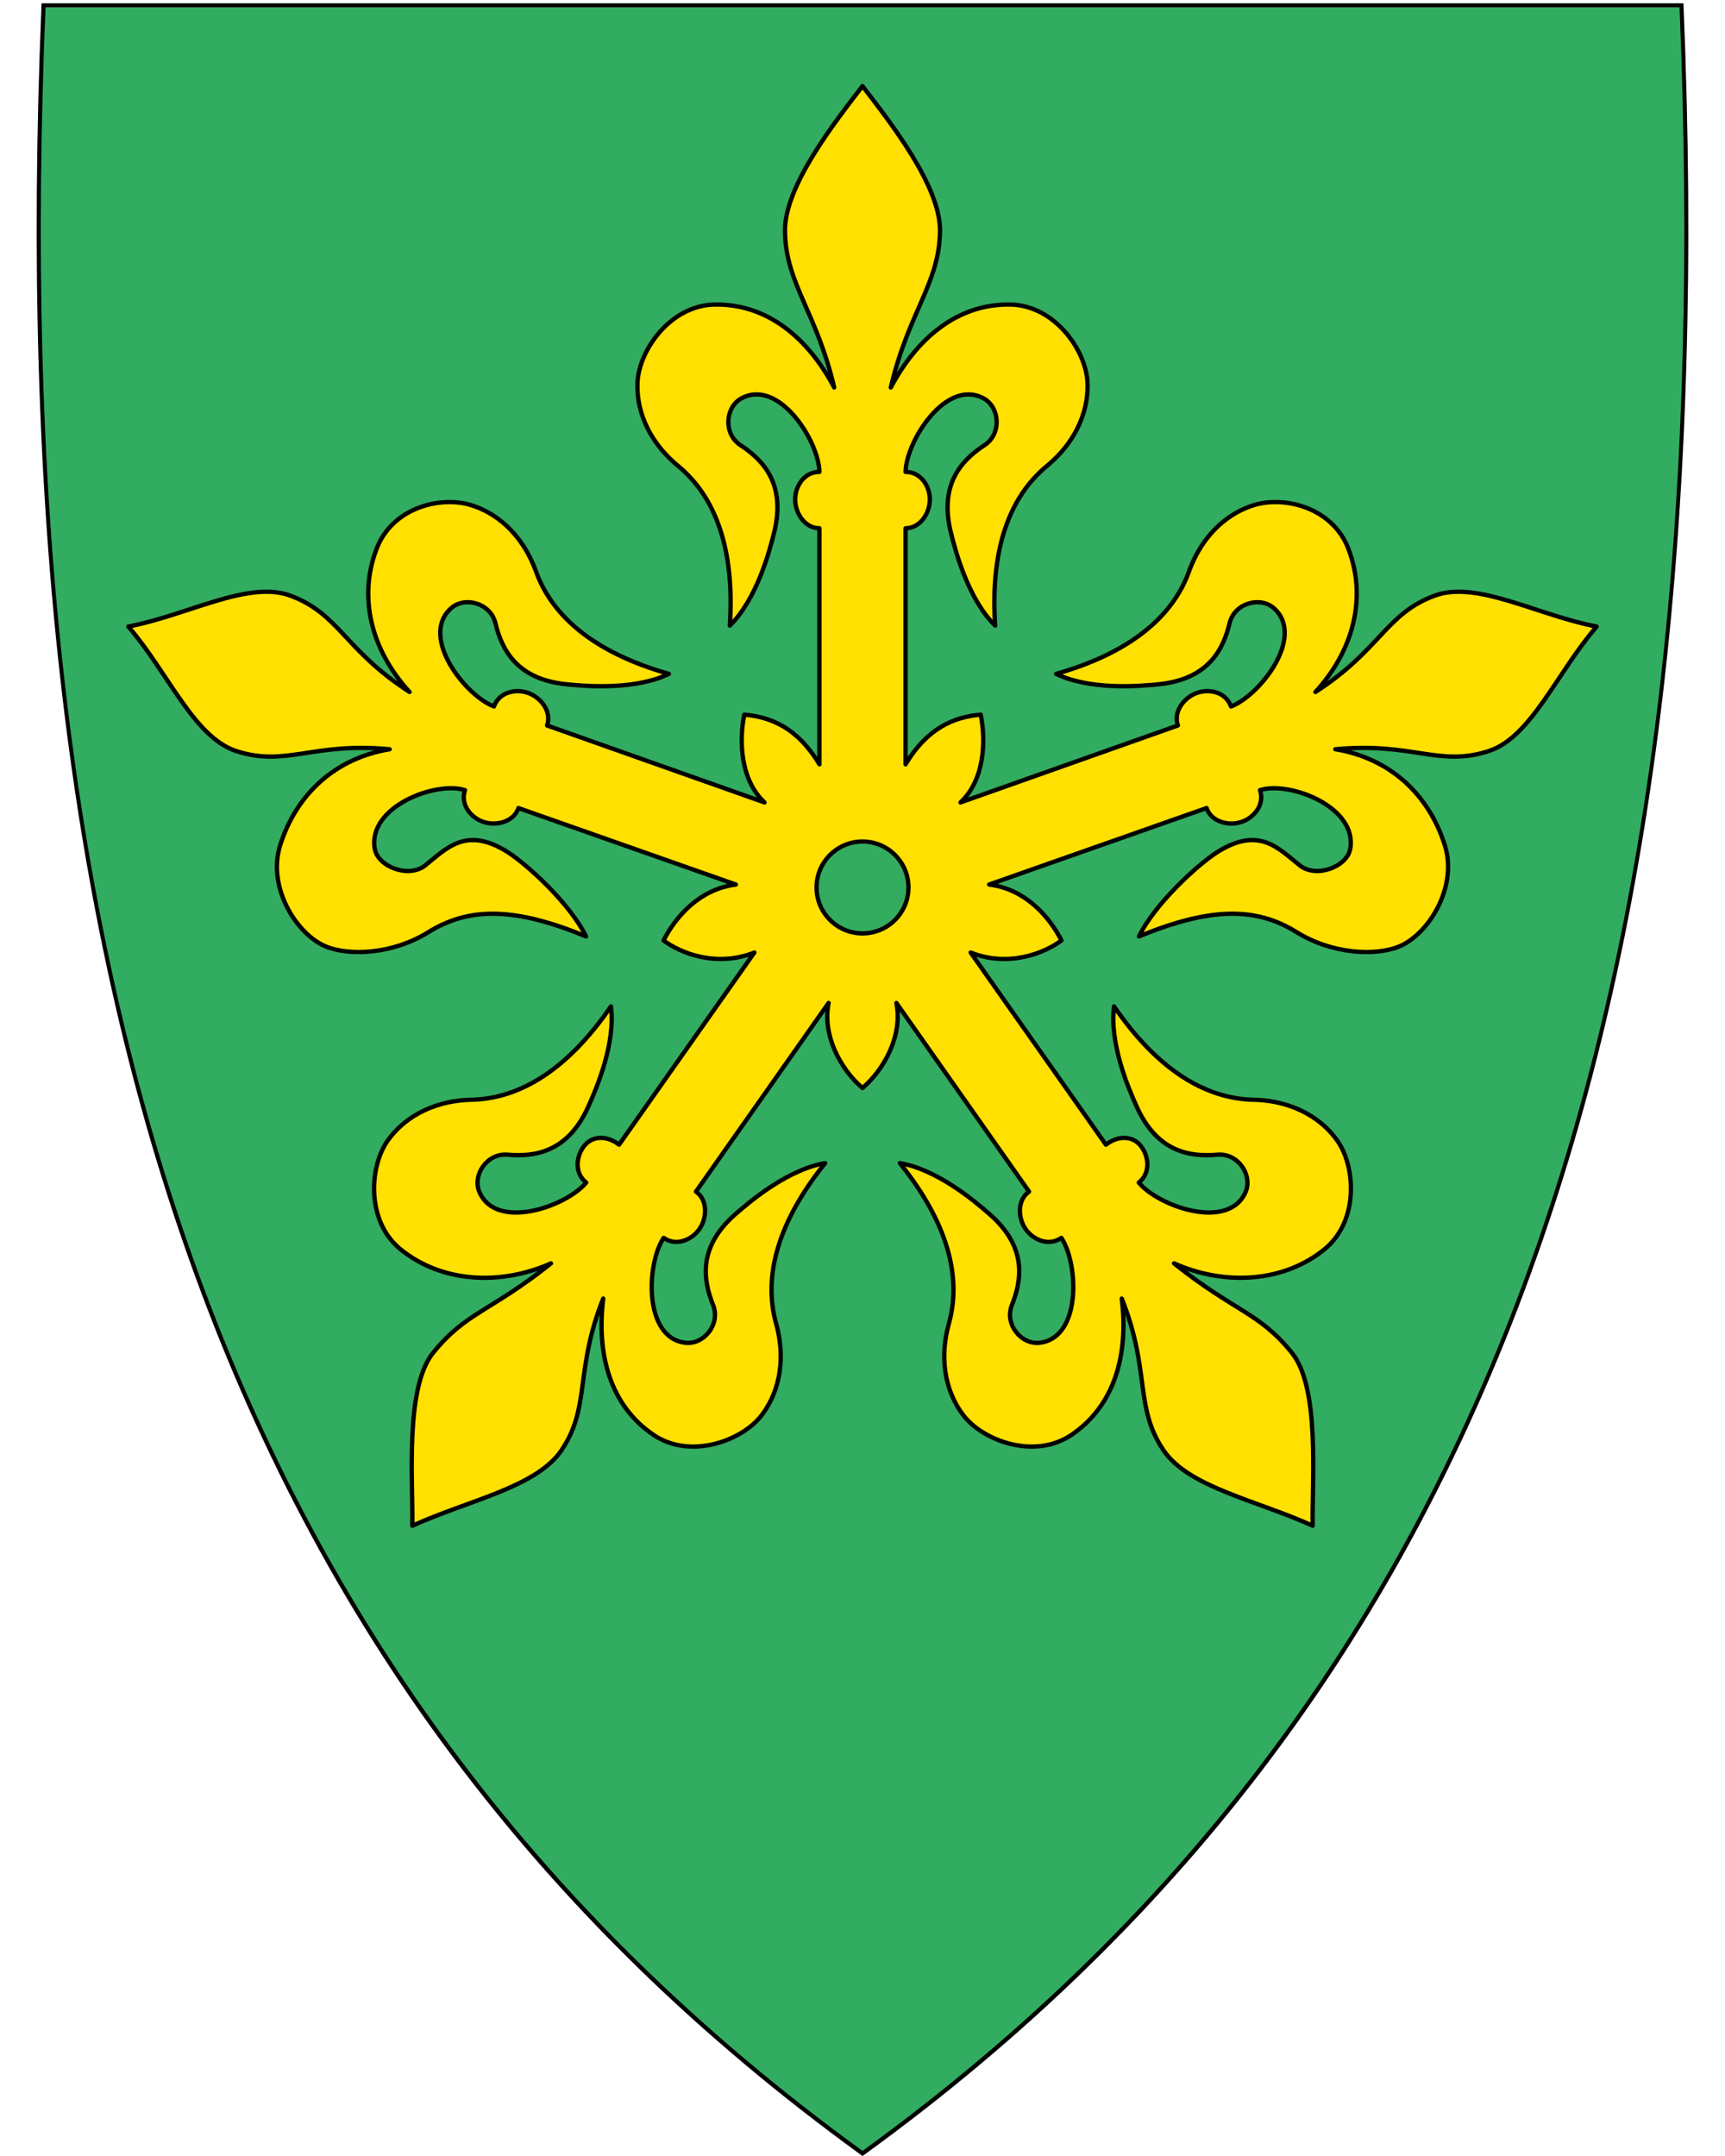 <svg xmlns="http://www.w3.org/2000/svg" width="400" height="500" viewBox="30.5 31.5 400 500" xml:space="preserve"><path style="fill:#32ac60" d="M230.44 531.14C156.12 477.22 105.18 409.12 74.7 322.98c-27.64-78.1-38.73-172.75-33.91-289.35l.02-.46h379.82l.02.46c4.81 116.6-6.28 211.24-33.91 289.35-30.48 86.14-81.42 154.24-155.74 208.16l-.28.2z"/><path d="M419.96 33.21c9.07 219.45-36.26 385.95-189.46 497.1C77.31 419.16 31.99 252.66 41.06 33.21h378.9m.92-.95H40.14l-.04.92c-4.82 116.66 6.28 211.36 33.93 289.52 30.51 86.24 81.51 154.41 155.91 208.39l.56.41.56-.41c74.4-53.98 125.4-122.15 155.91-208.39 27.65-78.16 38.75-172.86 33.93-289.52l-.04-.92z"/><path d="m238.356 264.094 30.767 43.76c-2.76 1.926-2.659 6.146-.695 8.83 1.738 2.374 5.269 3.92 8.18 1.888 3.978 5.932 4.749 23.158-5.019 24.333-4.278.514-8.229-4.3-6.45-8.748 2.317-5.794 3.549-13.382-5.073-20.995-3.91-3.453-12.454-10.483-20.902-11.92 11.04 13.75 14.382 26.304 11.382 37.144-2.652 9.581-.056 17.012 3.477 21.499 4.547 5.774 16.367 10.129 24.878 4.416 10.127-6.799 13.319-18.754 11.719-31.645 6.688 16.754 2.863 25.182 9.716 35.23 5.84 8.562 21.663 11.583 34.545 17.452-.142-10.806 1.705-32.014-4.8-40.084-7.632-9.47-13.249-9.507-27.348-20.762 11.875 5.265 25.498 4.417 34.938-3.308 7.934-6.491 7.188-19.066 2.979-25.09-3.272-4.682-9.632-9.318-19.57-9.555-11.245-.267-22.292-7.102-32.256-21.651-1.072 8.502 3.183 18.716 5.355 23.458 4.79 10.457 12.41 11.476 18.626 10.936 4.773-.414 8.236 4.762 6.505 8.708-3.953 9.008-20.218 3.282-24.743-2.245 2.787-2.197 2.33-6.025.561-8.375-2-2.657-5.539-2.484-8.182-.4l-31.37-44.567c8.682 3.447 16.966.253 21.056-2.8-2.776-5.49-8.342-11.911-16.769-12.968l50.42-17.738c1.071 3.19 5.149 4.283 8.277 3.154 2.767-.998 5.245-3.95 4.116-7.315 6.813-2.147 22.56 3.856 20.934 13.558-.712 4.25-7.888 6.907-11.655 3.947-4.906-3.856-9.396-9.285-19.13-3.159-4.416 2.78-14.457 11.882-18.216 19.583 16.305-6.718 26.96-6.943 36.515-1.01 8.445 5.245 18.416 5.514 23.717 3.388 6.82-2.735 13.775-13.737 10.692-23.513-3.67-11.633-12.576-20.173-25.396-22.27 17.961-1.697 23.979 4.174 35.55.43 9.862-3.191 15.791-18.173 25.052-28.879-13.9-2.676-27.83-10.773-37.55-7.176-11.407 4.222-12.5 12.557-27.656 22.342 8.77-9.583 11.983-21.732 7.665-33.14-3.63-9.587-14.677-12.327-21.728-10.254-5.48 1.612-11.899 6.165-15.286 15.512-3.833 10.575-13.828 18.872-30.792 23.687 7.718 3.722 18.755 2.94 23.943 2.39 11.438-1.214 14.828-8.113 16.295-14.178 1.126-4.656 7.136-6.292 10.325-3.395 7.283 6.615-3.323 20.212-10.003 22.743-1.195-3.342-4.97-4.128-7.76-3.199-3.156 1.05-5.682 4.433-4.548 7.601l-50.426 17.853c5.652-5.3 5.911-14.337 4.694-20.367-6.16.567-12.292 2.99-17.423 11.522v-54.743c3.365 0 5.699-3.517 5.625-6.842-.065-2.94-2.076-6.23-5.625-6.23.134-7.142 9.364-21.707 18.045-17.078 3.802 2.028 4.285 8.237.28 10.865-5.216 3.424-10.57 8.94-7.86 20.118 1.229 5.07 4.21 15.726 10.313 21.74-1.18-17.595 3.267-29.8 11.933-36.97 7.66-6.338 9.786-13.916 9.458-19.618-.423-7.337-7.62-17.675-17.87-17.863-12.195-.224-21.656 7.75-27.725 19.236 4.109-17.566 11.281-24.127 11.415-36.289.113-10.364-11.401-25.041-17.978-33.616-6.577 8.575-18.091 23.252-17.978 33.616.134 12.162 7.306 18.723 11.415 36.289-6.069-11.486-15.53-19.46-27.726-19.236-10.249.188-17.446 10.526-17.869 17.863-.328 5.702 1.798 13.28 9.458 19.617 8.666 7.17 13.112 19.376 11.933 36.971 6.104-6.014 9.084-16.67 10.313-21.74 2.71-11.178-2.644-16.694-7.86-20.118-4.005-2.628-3.522-8.837.28-10.865 8.68-4.63 17.911 9.936 18.045 17.078-3.55 0-5.56 3.29-5.625 6.23-.074 3.325 2.26 6.842 5.625 6.842v54.743c-5.13-8.533-11.264-10.955-17.423-11.522-1.217 6.03-.958 15.067 4.694 20.367l-50.426-17.853c1.134-3.168-1.392-6.55-4.548-7.6-2.79-.93-6.565-.144-7.76 3.198-6.68-2.531-17.286-16.128-10.003-22.743 3.19-2.897 9.199-1.26 10.325 3.395 1.467 6.065 4.857 12.964 16.295 14.177 5.188.55 16.225 1.333 23.943-2.39-16.964-4.814-26.96-13.111-30.792-23.686-3.387-9.347-9.807-13.9-15.286-15.512-7.05-2.073-18.099.667-21.728 10.254-4.318 11.408-1.106 23.557 7.665 33.14-15.156-9.785-16.25-18.12-27.655-22.342-9.72-3.597-23.65 4.5-37.55 7.176 9.26 10.706 15.19 25.688 25.05 28.879 11.572 3.744 17.59-2.127 35.55-.43-12.82 2.097-21.725 10.637-25.395 22.27-3.083 9.776 3.871 20.778 10.692 23.513 5.301 2.126 15.272 1.857 23.717-3.387 9.555-5.934 20.21-5.71 36.515 1.01-3.76-7.702-13.8-16.805-18.215-19.584-9.735-6.126-14.225-.697-19.131 3.159-3.767 2.96-10.943.303-11.655-3.947-1.625-9.702 14.121-15.705 20.934-13.558-1.13 3.365 1.349 6.317 4.116 7.315 3.128 1.129 7.206.036 8.277-3.154l50.42 17.738c-8.427 1.057-13.993 7.478-16.769 12.968 4.09 3.053 12.374 6.247 21.057 2.8l-31.371 44.566c-2.643-2.083-6.183-2.256-8.182.401-1.77 2.35-2.226 6.178.561 8.375-4.525 5.527-20.79 11.253-24.743 2.245-1.731-3.946 1.732-9.122 6.505-8.708 6.216.54 13.836-.479 18.626-10.936 2.172-4.742 6.427-14.956 5.355-23.458-9.964 14.55-21.01 21.384-32.255 21.651-9.939.237-16.3 4.873-19.57 9.555-4.21 6.024-4.956 18.599 2.978 25.09 9.44 7.725 23.063 8.573 34.938 3.308-14.1 11.255-19.716 11.293-27.348 20.762-6.505 8.07-4.658 29.278-4.8 40.084 12.882-5.869 28.705-8.89 34.545-17.453 6.853-10.047 3.028-18.475 9.716-35.23-1.6 12.892 1.592 24.847 11.72 31.646 8.51 5.713 20.33 1.358 24.877-4.416 3.533-4.487 6.129-11.918 3.477-21.499-3-10.84.342-23.393 11.382-37.144-8.448 1.437-16.992 8.467-20.902 11.92-8.622 7.613-7.39 15.201-5.073 20.995 1.779 4.448-2.172 9.262-6.45 8.748-9.768-1.175-8.997-18.401-5.018-24.333 2.91 2.032 6.441.486 8.179-1.888 1.964-2.684 2.064-6.904-.695-8.83l30.767-43.76c-1.539 7.595 2.908 15.52 7.856 19.73 4.948-4.21 9.395-12.135 7.856-19.73z" style="fill:#ffe000;fill-opacity:1;stroke:#000;stroke-linecap:round;stroke-linejoin:round;stroke-opacity:1"/><circle r="10.657" cy="237.313" cx="230.5" style="opacity:.99;fill:#32ac60;fill-opacity:1;fill-rule:evenodd;stroke:#000;stroke-width:1;stroke-linecap:round;stroke-linejoin:round;stroke-miterlimit:4;stroke-dasharray:none;stroke-opacity:1"/></svg>